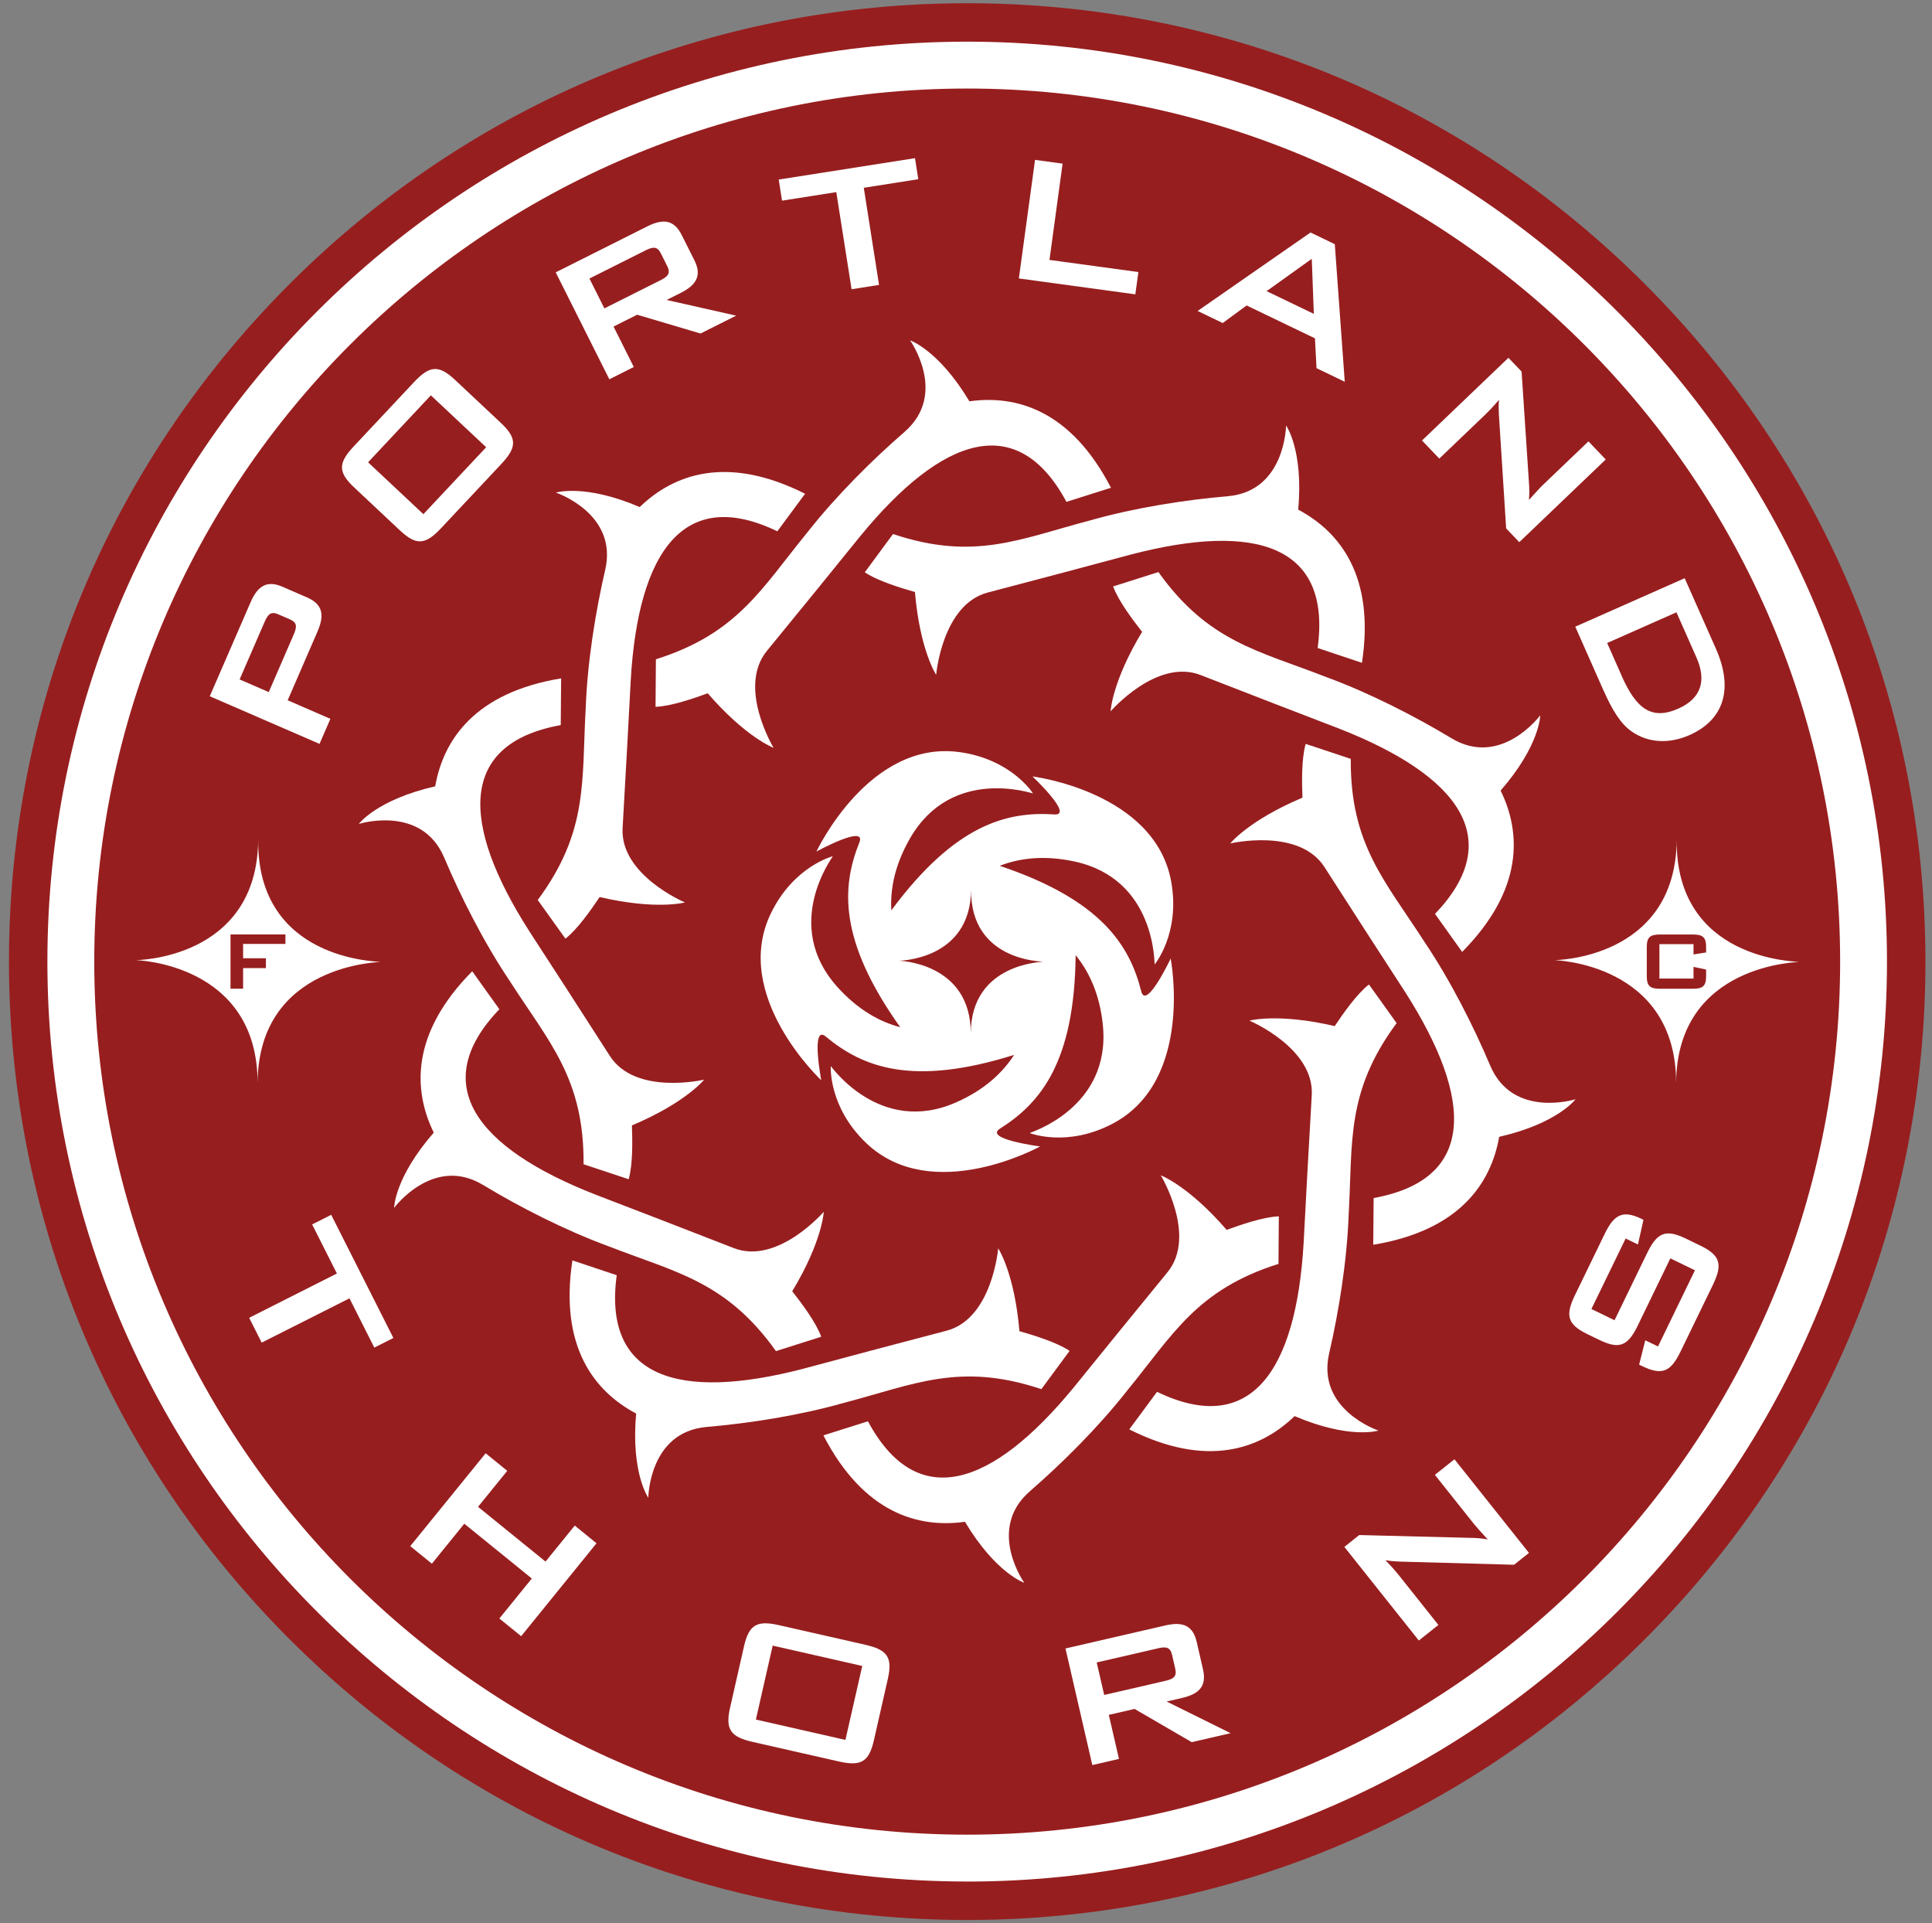 <svg width="213" height="212" viewBox="0 0 213 212" fill="none" xmlns="http://www.w3.org/2000/svg">
<rect x="0" y="0" width="213" height="212" fill="#808080" stroke="none"/>
<g clip-path="url(#clip0_2012_15222)">
<path d="M181.335 31.299C161.381 11.345 134.85 0.356 106.633 0.356C78.415 0.356 51.885 11.345 31.931 31.299C11.977 51.253 0.988 77.779 0.988 106.001C0.988 134.223 11.977 160.749 31.931 180.703C51.885 200.657 78.411 211.645 106.633 211.645C134.855 211.645 161.381 200.657 181.335 180.703C201.289 160.749 212.277 134.218 212.277 106.001C212.277 77.784 201.289 51.253 181.335 31.299Z" fill="#971E1F"/>
<path d="M106.633 207.404C50.715 207.404 5.225 161.914 5.225 105.996C5.225 50.078 50.715 4.593 106.633 4.593C162.551 4.593 208.036 50.083 208.036 106.001C208.036 161.919 162.546 207.409 106.633 207.409V207.404ZM106.633 9.76C53.562 9.76 10.392 52.93 10.392 106.001C10.392 159.072 53.567 202.241 106.633 202.241C159.699 202.241 202.873 159.067 202.873 106.001C202.873 52.935 159.699 9.76 106.633 9.76Z" fill="white"/>
<path d="M36.426 79.241L31.717 77.194L35.013 69.593C35.817 67.741 35.534 66.59 33.847 65.854L31.151 64.684C29.465 63.953 28.431 64.533 27.627 66.385L23.127 76.75L35.227 82.001L36.426 79.236V79.241ZM30.674 67.716L31.966 68.277C32.76 68.623 32.755 69.096 32.375 69.959L29.63 76.292L26.418 74.897L29.167 68.565C29.543 67.697 29.879 67.37 30.679 67.716H30.674Z" fill="white"/>
<path d="M48.623 58.229L55.268 51.146C56.965 49.337 57.043 48.323 55.229 46.626L50.159 41.868C48.35 40.172 47.341 40.313 45.645 42.122L39 49.205C37.303 51.014 37.225 52.028 39.039 53.725L44.109 58.483C45.918 60.179 46.927 60.038 48.623 58.229ZM53.601 49.298L46.678 56.679L40.58 50.96L47.502 43.579L53.596 49.298H53.601Z" fill="white"/>
<path d="M73.488 33.069L75.043 32.289C76.847 31.382 77.373 30.319 76.549 28.676L75.16 25.912C74.336 24.264 73.166 24.05 71.362 24.956L61.266 30.022L67.179 41.81L69.875 40.454L67.642 35.999L70.246 34.692L77.232 36.764L81.161 34.794L73.488 33.064V33.069ZM72.854 27.925L73.566 29.344C73.956 30.119 73.648 30.475 72.8 30.899L66.633 33.995L64.985 30.704L71.152 27.608C72.001 27.184 72.464 27.15 72.854 27.925Z" fill="white"/>
<path d="M85.852 19.794L86.217 22.119L92.199 21.178L93.886 31.884L96.913 31.406L95.231 20.7L101.238 19.755L100.877 17.434L85.852 19.794Z" fill="white"/>
<path d="M125.506 29.988L115.702 28.652L117.15 18.038L114.112 17.624L112.328 30.694L125.169 32.445L125.506 29.988Z" fill="white"/>
<path d="M147.155 26.916L144.483 25.629L132.037 34.278L134.801 35.609L137.439 33.673L144.971 37.295L145.146 40.586L148.257 42.083L147.16 26.916H147.155ZM139.642 32.094L144.62 28.53L144.849 34.599L139.642 32.094Z" fill="white"/>
<path d="M163.833 45.617C164.111 45.354 164.588 44.857 165.261 44.077C165.212 44.618 165.222 45.105 165.246 45.612L166.051 58.249L167.499 59.765L177.03 50.648L175.124 48.654L170.117 53.442C169.819 53.725 169.303 54.29 168.562 55.109C168.63 54.407 168.61 53.72 168.552 53.032L167.752 40.957L166.304 39.44L156.773 48.557L158.68 50.551L163.833 45.622V45.617Z" fill="white"/>
<path d="M176.792 76.116C177.743 78.266 178.679 79.811 179.922 80.655C181.696 81.883 184.002 82.035 186.264 81.03C190.004 79.373 191.169 76.009 189.17 71.495L185.733 63.738L173.672 69.081L176.787 76.116H176.792ZM178.791 74.502L177.187 70.88L184.826 67.497L187.03 72.474C188.2 75.117 187.478 77.028 185.026 78.115C182.033 79.441 180.361 78.056 178.786 74.507L178.791 74.502Z" fill="white"/>
<path d="M34.413 134.974L37.143 140.38L27.471 145.265L28.85 148L38.528 143.12L41.267 148.551L43.369 147.488L36.514 133.911L34.413 134.974Z" fill="white"/>
<path d="M60.144 172.137L52.704 166.102L55.922 162.133L53.543 160.198L45.23 170.436L47.614 172.371L51.188 167.964L58.632 174.004L55.054 178.412L57.457 180.362L65.765 170.119L63.366 168.169L60.144 172.137Z" fill="white"/>
<path d="M95.382 181.303L85.909 179.153C83.491 178.602 82.579 179.05 82.028 181.468L80.488 188.25C79.937 190.668 80.571 191.467 82.989 192.018L92.461 194.168C94.879 194.714 95.791 194.27 96.342 191.852L97.882 185.071C98.428 182.653 97.8 181.853 95.382 181.307V181.303ZM95.06 183.643L93.207 191.794L83.335 189.551L85.188 181.4L95.06 183.643Z" fill="white"/>
<path d="M130.313 187.172C132.278 186.719 133.038 185.812 132.629 184.018L131.936 181C131.522 179.206 130.44 178.724 128.475 179.177L117.467 181.717L120.426 194.568L123.366 193.89L122.244 189.035L125.087 188.381L131.385 192.042L135.671 191.053L128.621 187.562L130.318 187.172H130.313ZM127.636 181.702C128.558 181.488 129.021 181.566 129.216 182.414L129.572 183.959C129.767 184.803 129.382 185.076 128.46 185.29L121.737 186.841L120.909 183.257L127.636 181.707V181.702Z" fill="white"/>
<path d="M158.192 162.577L162.507 167.998C162.76 168.315 163.277 168.885 164.023 169.7C163.331 169.563 162.643 169.524 161.951 169.519L149.851 169.212L148.213 170.519L156.423 180.839L158.582 179.123L154.141 173.541C153.902 173.239 153.454 172.717 152.737 171.981C153.273 172.079 153.756 172.118 154.268 172.137L166.924 172.488L168.567 171.182L160.352 160.861L158.192 162.577Z" fill="white"/>
<path d="M187.474 137.314L185.84 136.524C183.608 135.442 182.676 135.9 181.594 138.128L178.001 145.534L175.451 144.295L179.225 136.524L180.58 137.182L181.189 134.467L180.936 134.34C178.888 133.35 177.933 133.906 176.909 136.027L173.638 142.764C172.556 144.997 172.785 145.987 175.013 147.069L176.324 147.703C178.557 148.785 179.478 148.351 180.561 146.119L184.154 138.713L186.864 140.029L182.793 148.424L181.389 147.742L180.712 150.428L181.033 150.584C183.261 151.666 184.197 151.208 185.28 148.98L188.839 141.643C189.921 139.41 189.701 138.396 187.474 137.314Z" fill="white"/>
<path d="M184.854 92.594C184.732 105.782 171.355 105.84 171.355 105.84C171.355 105.84 184.791 106.152 184.791 119.403C184.854 106.089 198.602 106.089 198.29 106.03C197.978 105.967 184.727 105.84 184.854 92.594ZM188.096 104.992L186.707 105.211V104.075H182.948V107.868H186.707V106.581L188.096 106.874V107.58C188.096 108.707 187.735 108.994 186.614 108.994H183.041C181.914 108.994 181.554 108.707 181.554 107.58V104.426C181.554 103.3 181.914 103.012 183.041 103.012H186.614C187.74 103.012 188.096 103.3 188.096 104.426V104.997V104.992ZM28.464 92.594C28.342 105.782 14.965 105.84 14.965 105.84C14.965 105.84 28.401 106.152 28.401 119.403C28.464 106.089 42.212 106.089 41.9 106.03C41.588 105.967 28.337 105.84 28.464 92.594ZM31.462 104.051H26.802V105.63H29.317V106.718H26.802V108.989H25.412V103.008H31.467V104.051H31.462Z" fill="white"/>
<path d="M70.532 55.894C64.448 53.3 61.289 54.3 61.289 54.3C61.289 54.3 68.168 56.601 66.72 62.831C65.667 67.375 64.76 72.918 64.575 78.042C64.112 86.047 64.916 91.6 59.285 99.21L62.337 103.471C63.702 102.408 65.218 100.209 66.11 98.883C72.385 100.346 75.514 99.478 75.514 99.478C75.514 99.478 68.338 96.46 68.641 91.268C68.992 85.121 69.299 79.646 69.538 74.966C70.376 60.696 75.456 53.622 85.699 58.566L88.76 54.427C80.141 50.097 74.276 52.277 70.532 55.889V55.894Z" fill="white"/>
<path d="M47.975 86.681C41.525 88.158 39.56 90.825 39.56 90.825C39.56 90.825 46.474 88.645 48.97 94.534C50.788 98.829 53.318 103.846 56.175 108.102C60.504 114.854 64.419 118.866 64.336 128.339L69.309 129.992C69.787 128.329 69.723 125.657 69.669 124.058C75.607 121.553 77.631 119.013 77.631 119.013C77.631 119.013 70.055 120.787 67.242 116.409C63.917 111.232 60.943 106.62 58.383 102.696C50.671 90.659 50.627 81.952 61.821 79.929L61.864 74.78C52.348 76.345 48.882 81.557 47.98 86.676L47.975 86.681Z" fill="white"/>
<path d="M47.824 124.848C43.475 129.836 43.451 133.146 43.451 133.146C43.451 133.146 47.766 127.315 53.245 130.616C57.238 133.024 62.235 135.598 67.052 137.363C74.52 140.278 80.049 141.224 85.548 148.936L90.54 147.352C89.95 145.729 88.327 143.598 87.342 142.34C90.672 136.827 90.818 133.58 90.818 133.58C90.818 133.58 85.733 139.469 80.888 137.577C75.149 135.344 70.04 133.365 65.657 131.688C52.343 126.481 47.185 119.461 55.054 111.251L52.061 107.064C45.279 113.923 45.538 120.173 47.819 124.848H47.824Z" fill="white"/>
<path d="M70.134 155.815C69.549 162.402 71.474 165.098 71.474 165.098C71.474 165.098 71.538 157.843 77.909 157.297C82.555 156.898 88.108 156.044 93.042 154.64C100.798 152.607 105.829 150.126 114.809 153.129L117.92 148.912C116.487 147.947 113.922 147.181 112.391 146.738C111.845 140.317 110.051 137.607 110.051 137.607C110.051 137.607 109.398 145.358 104.367 146.684C98.414 148.244 93.115 149.653 88.586 150.872C74.755 154.484 66.458 151.837 67.993 140.571L63.108 138.937C61.656 148.473 65.536 153.378 70.134 155.82V155.815Z" fill="white"/>
<path d="M106.385 167.754C109.783 173.429 112.927 174.477 112.927 174.477C112.927 174.477 108.715 168.573 113.546 164.381C117.071 161.324 121.059 157.37 124.228 153.339C129.308 147.133 131.916 142.17 140.95 139.323L140.989 134.082C139.263 134.14 136.737 135.028 135.236 135.574C131.019 130.698 127.977 129.562 127.977 129.562C127.977 129.562 132.004 136.222 128.713 140.244C124.813 145.007 121.351 149.258 118.407 152.905C109.339 163.957 101.076 166.692 95.689 156.673L90.779 158.224C95.206 166.789 101.232 168.476 106.385 167.75V167.754Z" fill="white"/>
<path d="M142.728 156.103C148.812 158.696 151.971 157.697 151.971 157.697C151.971 157.697 145.093 155.396 146.541 149.166C147.594 144.622 148.495 139.079 148.686 133.95C149.149 125.945 148.344 120.392 153.975 112.782L150.923 108.521C149.563 109.584 148.042 111.783 147.15 113.109C140.876 111.646 137.746 112.509 137.746 112.509C137.746 112.509 144.917 115.527 144.62 120.724C144.264 126.867 143.962 132.341 143.723 137.026C142.884 151.296 137.804 158.37 127.562 153.426L124.5 157.565C133.119 161.895 138.984 159.715 142.728 156.103Z" fill="white"/>
<path d="M165.286 125.316C171.731 123.839 173.701 121.172 173.701 121.172C173.701 121.172 166.783 123.356 164.292 117.462C162.473 113.162 159.948 108.146 157.086 103.89C152.752 97.143 148.843 93.126 148.921 83.653L143.948 82.001C143.47 83.663 143.533 86.335 143.592 87.929C137.654 90.434 135.631 92.975 135.631 92.975C135.631 92.975 143.207 91.2 146.02 95.578C149.345 100.755 152.319 105.367 154.878 109.296C162.59 121.333 162.634 130.04 151.441 132.063L151.397 137.212C160.913 135.647 164.38 130.44 165.282 125.316H165.286Z" fill="white"/>
<path d="M165.437 87.149C169.786 82.166 169.81 78.851 169.81 78.851C169.81 78.851 165.496 84.682 160.016 81.376C156.019 78.968 151.026 76.399 146.215 74.634C138.741 71.719 133.213 70.768 127.713 63.06L122.721 64.645C123.311 66.268 124.935 68.394 125.914 69.652C122.585 75.17 122.443 78.412 122.443 78.412C122.443 78.412 127.528 72.523 132.374 74.415C138.112 76.648 143.226 78.627 147.604 80.304C160.918 85.511 166.076 92.526 158.207 100.741L161.201 104.933C167.977 98.074 167.724 91.819 165.442 87.149H165.437Z" fill="white"/>
<path d="M143.128 56.182C143.718 49.595 141.787 46.899 141.787 46.899C141.787 46.899 141.724 54.154 135.352 54.7C130.706 55.099 125.153 55.953 120.22 57.357C112.463 59.39 107.432 61.871 98.452 58.868L95.342 63.085C96.775 64.05 99.339 64.82 100.87 65.259C101.416 71.68 103.21 74.39 103.21 74.39C103.21 74.39 103.864 66.639 108.895 65.318C114.847 63.753 120.151 62.349 124.676 61.13C138.506 57.517 146.804 60.16 145.268 71.431L150.153 73.064C151.606 63.529 147.725 58.624 143.128 56.182Z" fill="white"/>
<path d="M106.877 44.242C103.479 38.568 100.335 37.52 100.335 37.52C100.335 37.52 104.547 43.423 99.716 47.616C96.191 50.673 92.203 54.627 89.034 58.658C83.954 64.864 81.341 69.827 72.312 72.674L72.273 77.915C73.999 77.852 76.525 76.969 78.026 76.423C82.243 81.299 85.285 82.434 85.285 82.434C85.285 82.434 81.258 75.775 84.549 71.748C88.449 66.985 91.911 62.734 94.855 59.087C103.923 48.031 112.191 45.3 117.573 55.319L122.483 53.769C118.051 45.203 112.03 43.516 106.877 44.238V44.242Z" fill="white"/>
<path d="M129.058 105.679C129.058 105.679 126.357 111.398 125.821 109.277C124.534 104.173 121.37 99.185 110.216 95.441C112.361 94.608 115.076 94.237 118.435 94.959C127.479 96.894 127.254 106.313 127.298 106.313C127.298 106.313 130.145 102.9 129.126 97.201C127.342 87.256 113.828 85.589 113.828 85.589C113.828 85.589 118.43 89.923 116.251 89.776C110.996 89.425 105.277 90.893 98.267 100.351C98.135 98.049 98.627 95.353 100.348 92.38C104.985 84.379 113.872 87.504 113.887 87.461C113.887 87.461 111.522 83.697 105.784 82.907C95.775 81.532 90.013 93.867 90.013 93.867C90.013 93.867 95.556 90.829 94.747 92.857C92.787 97.747 92.416 103.636 99.247 113.231C97.019 112.646 94.606 111.344 92.309 108.785C86.132 101.906 91.851 94.418 91.817 94.388C91.817 94.388 87.507 95.475 84.987 100.687C80.585 109.779 90.54 119.076 90.54 119.076C90.54 119.076 89.365 112.865 91.042 114.264C95.088 117.633 100.573 119.812 111.805 116.283C110.557 118.218 108.583 120.114 105.438 121.504C96.984 125.253 91.632 117.501 91.593 117.526C91.593 117.526 91.295 121.962 95.468 125.974C102.757 132.97 114.672 126.374 114.672 126.374C114.672 126.374 108.402 125.57 110.25 124.409C114.706 121.606 118.474 117.058 118.586 105.289C120.039 107.073 121.234 109.54 121.585 112.958C122.535 122.157 113.511 124.853 113.521 124.897C113.521 124.897 117.645 126.55 122.75 123.82C131.657 119.047 129.068 105.679 129.068 105.679H129.058ZM107.027 113.908C107.027 106.089 99.096 105.903 99.096 105.903C99.096 105.903 106.988 105.864 107.061 98.084C106.988 105.903 114.808 105.976 114.993 106.011C115.179 106.05 107.061 106.05 107.027 113.903V113.908Z" fill="white"/>
</g>
<defs>
<clipPath id="clip0_2012_15222">
<rect width="211.284" height="211.284" fill="white" transform="translate(0.988 0.356)"/>
</clipPath>
</defs>
</svg>
